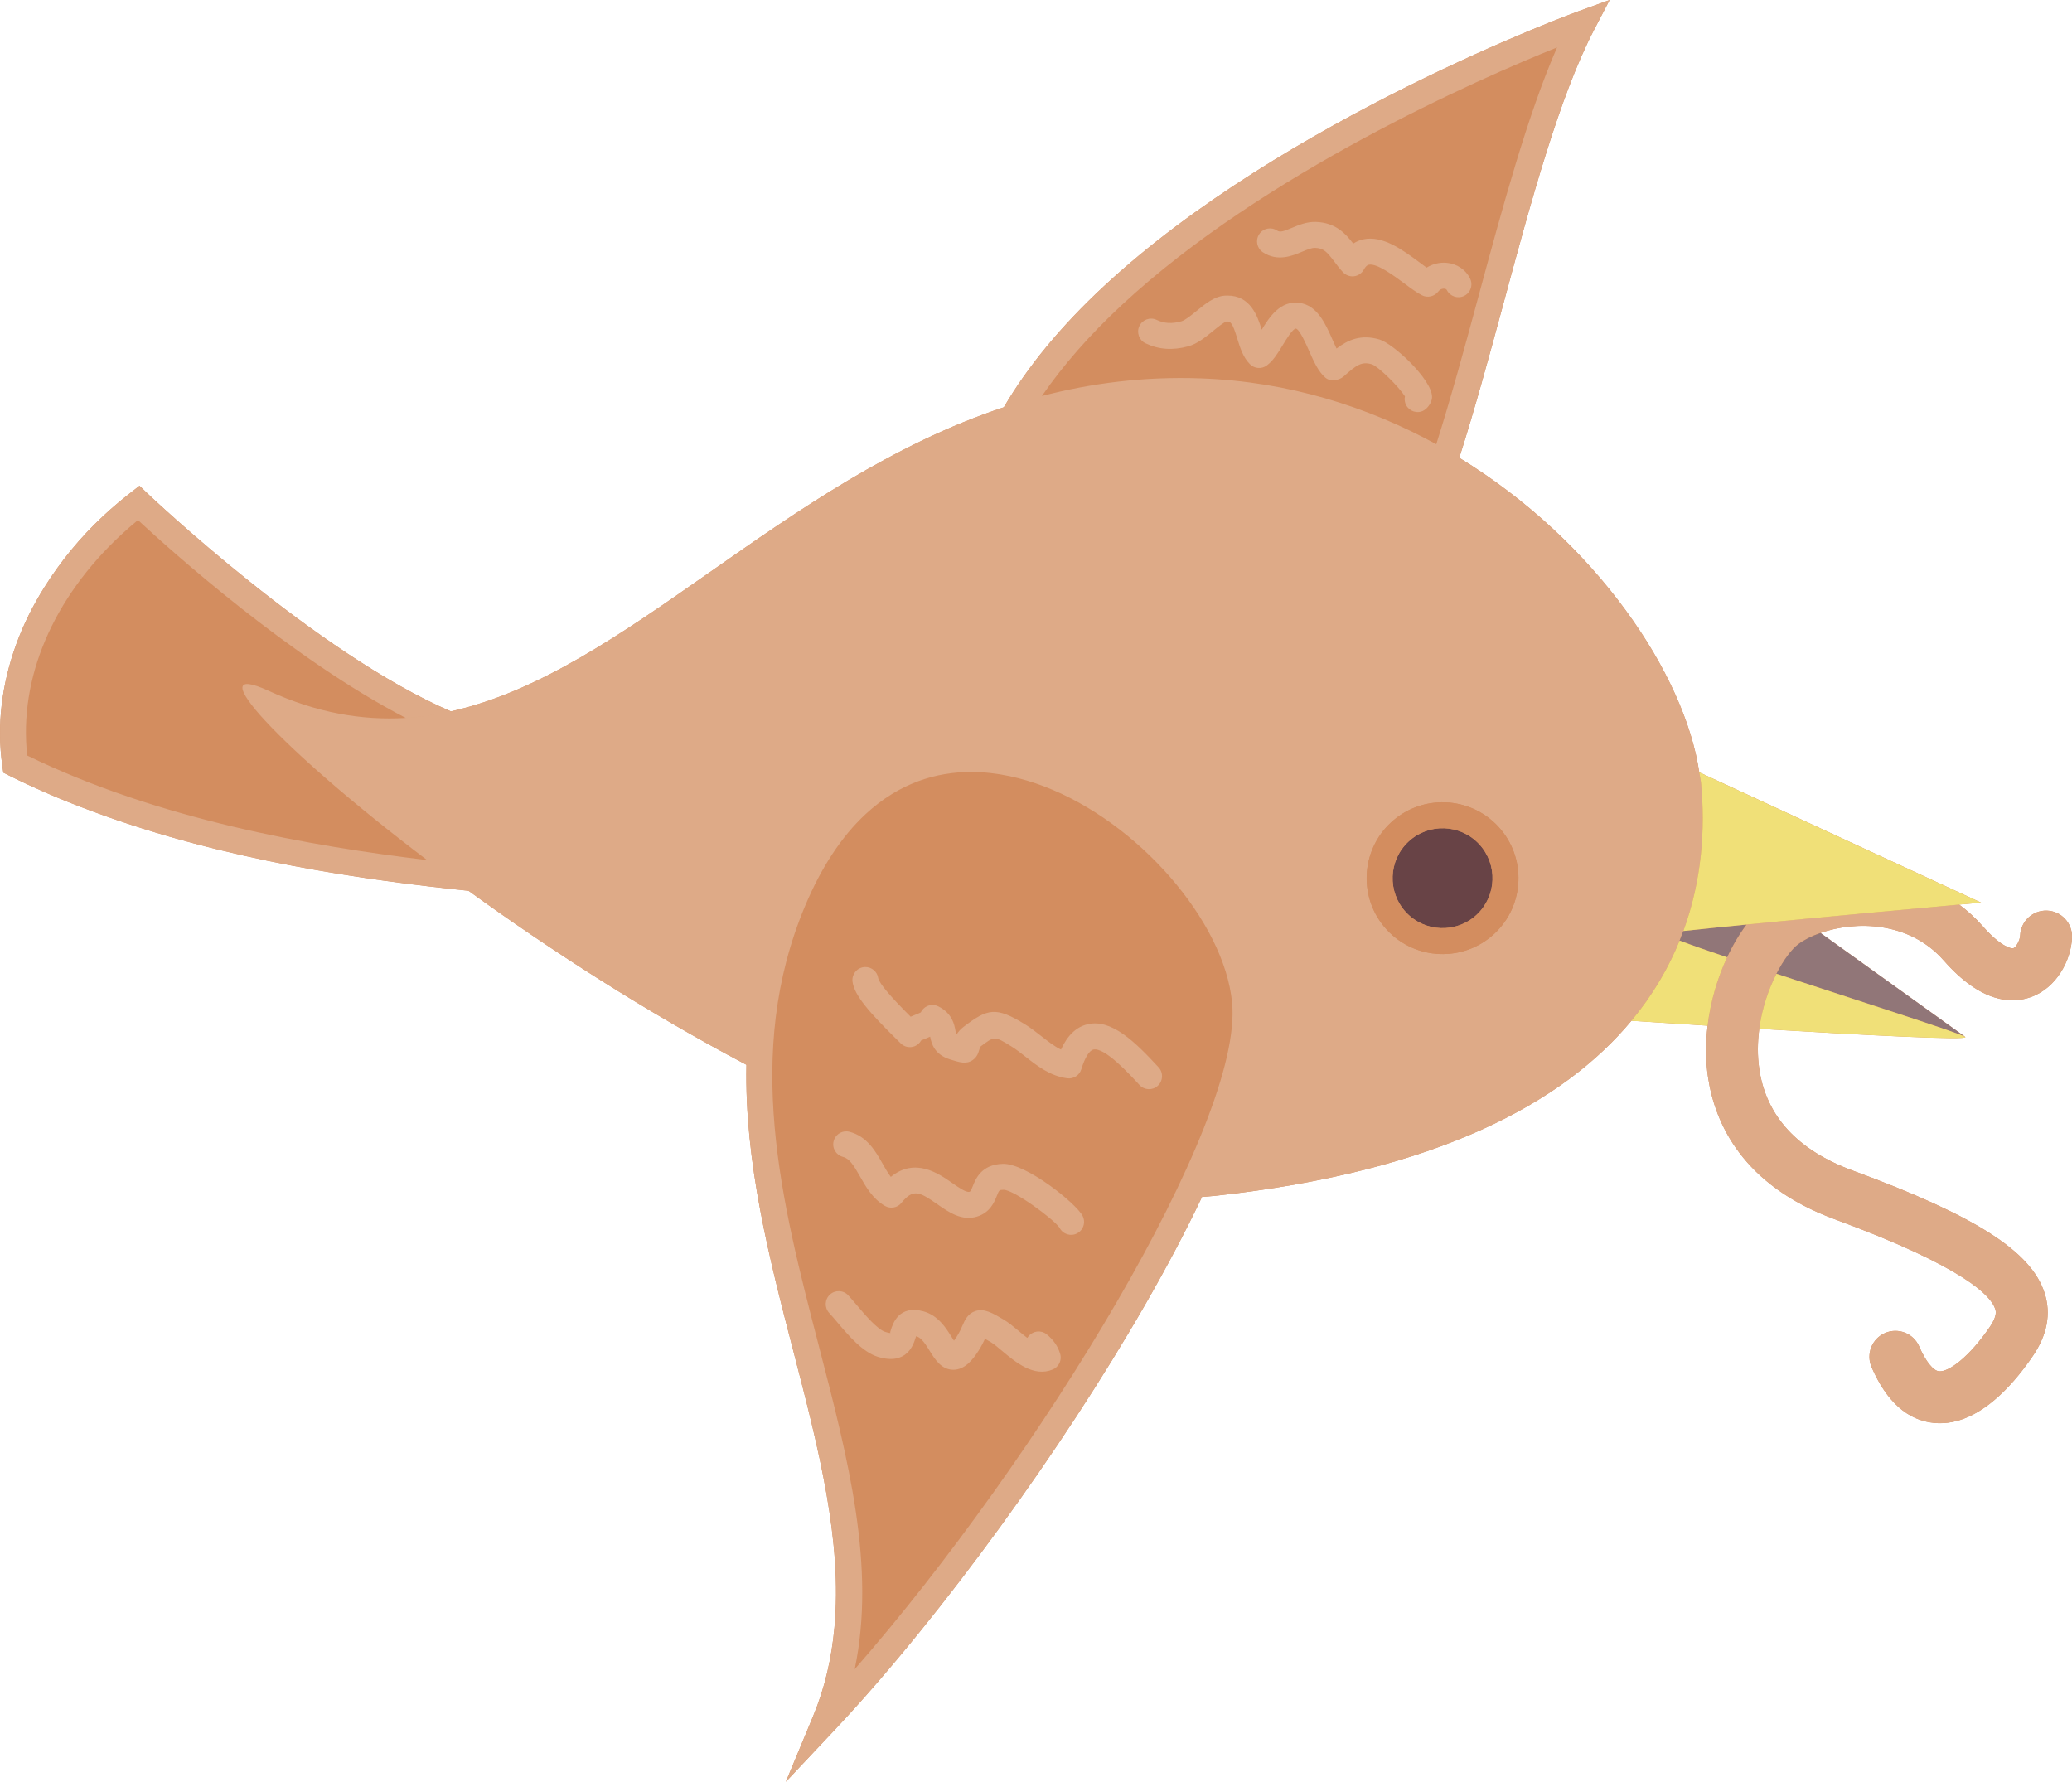 <?xml version="1.0" encoding="UTF-8" standalone="no"?>
<svg id="svg30473" xmlns:rdf="http://www.w3.org/1999/02/22-rdf-syntax-ns#" xmlns="http://www.w3.org/2000/svg" height="283.74mm" width="329.97mm" version="1.1" xmlns:cc="http://creativecommons.org/ns#" xmlns:dc="http://purl.org/dc/elements/1.1/" viewBox="0 0 1169.176 1005.375">
<g id="layer1" transform="translate(1356.7 -54.224)">
<g id="g31157">
<path id="rect31154" d="m-448.42 54.225-17.656 6.377c-1.659 0.603-166.21 60.763-267.61 155.01-24.32 22.604-43.149 45.462-56.574 68.412-125.72 41.664-213.18 149.65-312.01 171.59-75.966-32.646-169.94-121.75-171.16-122.92l-4.553-4.363-4.99 3.879c-5.33 4.135-10.451 8.474-15.352 13.029-13.361 12.418-24.288 25.971-33.207 40.137-6.631 10.52-12.02 21.385-16.053 32.508-8.112 22.409-11.055 45.651-7.779 68.508l0.547 3.791 3.426 1.73c6.562 3.275 13.234 6.368 19.963 9.328 8.962 3.922 18.07 7.507 27.227 10.908 75.007 27.893 155.04 38.829 211.88 44.699 0 0.003 0.01 0.005 0.012 0.008 45.703 33.11 100.06 68.246 156.8 98.176-0 0.004 0 0.008 0 0.012-1.091 55.017 12.882 109.16 26.637 162.15 14.116 54.433 27.55 106.6 23.018 155.46-1.598 17.054-5.294 33.721-12.029 49.914l-13.027 31.336-2.353 5.684 4.947-5.258 22.525-23.934c15.476-16.422 31.958-35.48 48.742-56.236 59.03-72.972 121.9-167.19 158.62-244.58 2.572-0.195 5.134-0.363 7.668-0.643 125.43-13.695 196.33-52.668 234.62-98.74 9.673 0.623 25.039 1.631 43.012 2.754-1.138 9.611-1.208 19.427 0.223 29.008 3.885 26.028 19.437 61.06 71.422 80.178 73.387 27.006 88.288 43.319 90.631 50.635 0.371 1.174 1.244 3.899-2.916 10.004-11.724 17.212-23.365 25.693-28.795 25.184-3.293-0.317-7.572-5.673-11.184-13.988-3.219-7.421-11.837-10.823-19.258-7.604-7.441 3.219-10.823 11.837-7.604 19.258 8.445 19.473 20.323 30.059 35.291 31.477 13.842 1.325 26.512-5.816 37.16-15.713 7.206-6.697 13.495-14.66 18.574-22.119 8.1-11.885 10.328-23.81 6.609-35.424-7.559-23.594-38.957-43.637-108.41-69.184-30.919-11.376-48.614-30.563-52.564-57.031-1.165-7.791-1.016-15.524-0.031-22.895 56.164 3.38 119.59 6.748 116.16 4.519 0-0.002-0.01-0.004-0.012-0.006-3.649-2.63-42.958-30.87-81.607-58.609v-0.008c19.486-6.838 49.951-6.832 69.59 15.566 21.062 23.994 38.301 24.48 49.049 20.646 14.651-5.203 22.796-20.868 23.295-33.643 0.296-8.089-6.012-14.878-14.102-15.174-8.069-0.295-14.858 6.015-15.164 14.094-0.105 2.576-2.249 6.567-3.834 7.141-1.018 0.367-6.958-0.668-17.24-12.377-4.147-4.739-8.638-8.758-13.328-12.254-42.09 3.867-41.213 3.744 0-0.012 7.753-0.69 12.367-1.102 12.367-1.102l-159.02-73.51c0.115 0.802 0.277 1.625 0.432 2.443-0.156-0.817-0.318-1.636-0.441-2.439-8.126-55.084-57.838-130.1-135.43-177.48v-0.002c8.561-26.764 16.707-56.578 25.01-87.318 15.48-57.318 31.476-116.57 51.162-154.36l8.69-16.648z" fill="#d38d5f"/>
<g>
<path id="path12676" d="m-448.42 54.225-17.656 6.377c-1.659 0.603-166.21 60.763-267.61 155.01-24.32 22.604-43.149 45.462-56.574 68.412-125.72 41.664-213.18 149.65-312.01 171.59-0.001-0 0 0 0 0-75.966-32.646-169.94-121.75-171.16-122.92l-4.553-4.363-4.99 3.879c-5.33 4.135-10.451 8.474-15.352 13.029-13.361 12.418-24.288 25.971-33.207 40.137-6.631 10.52-12.02 21.385-16.053 32.508-8.112 22.409-11.055 45.651-7.779 68.508l0.547 3.791 3.426 1.73c6.562 3.275 13.234 6.368 19.963 9.328 8.962 3.922 18.07 7.507 27.227 10.908 75.007 27.893 155.04 38.829 211.88 44.699 0 0.003 0.01 0.005 0.012 0.008 45.703 33.11 100.06 68.246 156.8 98.176-0 0.004 0 0.008 0 0.012-1.091 55.017 12.882 109.16 26.637 162.15 14.116 54.433 27.55 106.6 23.018 155.46-1.598 17.054-5.294 33.721-12.029 49.914l-13.027 31.336-2.353 5.684 4.947-5.258 22.525-23.934c15.476-16.422 31.958-35.48 48.742-56.236 59.03-72.972 121.9-167.19 158.62-244.58 2.572-0.195 5.134-0.363 7.668-0.643 125.44-13.695 196.34-52.671 234.62-98.744 12.103-14.567 20.96-29.833 27.211-45.256 0.729-1.796 1.436-3.593 2.103-5.412 10.576-28.876 12.44-58.01 9.979-83.604-0.19-1.902-0.695-3.95-0.996-5.908-8.126-55.084-57.838-130.1-135.43-177.48-0.001-0.001-0.003-0.001-0.004-0.002 8.562-26.764 16.707-56.578 25.01-87.318 15.48-57.318 31.476-116.57 51.162-154.36l8.689-16.648zm-29.674 26.758c-16.767 38.428-30.737 90.167-44.322 140.43-7.704 28.545-15.553 57.345-23.832 83.467-38.6-21.124-83.305-35.334-132.78-37.154-32.152-1.176-61.869 2.719-89.75 9.945h-0.002c11.783-17.127 26.695-34.263 45.064-51.336 80.188-74.529 201.31-127.49 245.62-145.35zm-135.98 98.463c-5.193-0.19-9.644 1.686-13.578 3.324-5.082 2.145-6.796 2.602-8.395 1.549-3.368-2.226-7.959-1.317-10.135 2.084-2.226 3.368-1.294 7.918 2.074 10.145 8.355 5.506 16.654 2.027 22.125-0.279 2.777-1.162 5.407-2.267 7.373-2.195 4.903 0.18 6.751 2.359 10.822 7.729 1.478 1.964 3.036 3.994 4.836 5.959 1.615 1.737 3.933 2.621 6.273 2.344 2.352-0.287 4.392-1.684 5.545-3.734 1.343-2.447 2.449-2.697 2.814-2.777 4.521-0.984 14.132 6.173 19.891 10.434 3.822 2.844 7.12 5.296 10.15 6.836 3.194 1.609 7.043 0.61 9.195-2.17 1.013-1.341 2.392-1.685 3.373-1.598 0.492 0.042 1.149 0.211 1.422 0.758 1.784 3.619 6.173 5.114 9.803 3.32 0.646-0.32 1.238-0.731 1.742-1.199 2.306-2.143 3.044-5.629 1.578-8.604h0.002c-2.478-5.032-7.424-8.332-13.236-8.865-3.965-0.352-7.948 0.653-11.297 2.727-1.255-0.892-2.591-1.91-4.004-2.955-9.228-6.853-20.715-15.384-31.73-13-1.671 0.374-3.654 1.079-5.68 2.383-4.272-5.543-9.813-11.805-20.965-12.213zm-50.203 41.551c-0.426 0.005-0.861 0.021-1.307 0.051-5.825 0.378-10.961 4.572-15.926 8.627-2.873 2.35-6.46 5.263-8.543 5.84-5.399 1.48-9.699 1.242-13.965-0.789-3.644-1.75-8.021-0.181-9.76 3.453-1.729 3.645-0.19 8.011 3.465 9.75 7.442 3.556 15.335 4.114 24.125 1.701 5.064-1.389 9.57-5.057 13.926-8.605 2.338-1.914 6.237-5.097 7.656-5.377 2.284-0.144 3.333 0.599 6.061 9.576 1.602 5.207 3.238 10.602 7.166 14.506 2.577 2.582 6.66 2.864 9.568 0.66 3.695-2.755 6.375-7.224 8.988-11.531 1.698-2.818 5.702-9.456 7.424-9.217 2.083 0.543 5.746 8.848 7.305 12.396 2.669 6.054 5.183 11.792 9.271 15.287 2.777 2.395 7.654 1.678 10.385-0.76 7.195-6.387 9.998-8.511 15.922-6.762 3.811 1.434 15.206 12.706 18.584 18.061-0.26 1.161-0.222 2.426 0.146 3.662 1.174 3.865 5.246 6.057 9.123 4.893 0.984-0.295 1.96-0.902 2.828-1.709 1.844-1.714 3.202-4.296 3.199-6.492-0.029-9.966-21.924-30.127-29.641-32.428-10.513-3.098-17.835 0.225-24.26 5.117-0.76-1.592-1.516-3.288-2.166-4.762-4.045-9.212-8.636-19.634-18.707-21.006-10.75-1.481-16.891 7.783-21.334 15.131-2.341-7.602-6.326-19.415-19.535-19.273zm-614.59 126.67c18.474 17.146 86.271 78.048 151.1 111.65 6.455-0.393 12.838-1.227 19.178-2.406-6.333 1.183-12.723 2.021-19.178 2.414-24.604 1.482-50.126-2.817-77.307-15.289-40.31-18.494 5.552 31.989 89.367 95.484-65.347-7.797-151.61-22.877-225.64-58.99-4.801-43.465 14.359-88.652 52.994-124.56 3.067-2.85 6.233-5.615 9.49-8.303zm469.98 142.14c15.104-0.025 29.327 3.577 41.186 8.076 53.118 20.143 101.77 76.036 106.24 122.05 6.571 67.582-108.6 256.77-212.96 376.15 12.097-57.732-3.698-118.66-20.275-182.56-21.027-81.028-42.75-164.83-7.648-248.28 9.134-21.74 20.572-39.087 33.986-51.555 19.181-17.827 40.059-23.856 59.479-23.889zm265.7 17.105c11.659-0.13 23.332 4.46 31.883 13.66 16.086 17.307 15.092 44.473-2.215 60.559s-44.473 15.09-60.559-2.217c-16.096-17.318-15.092-44.471 2.215-60.557 8.113-7.54 18.389-11.33 28.676-11.445zm292 57.738c-23.935 2.16-77.908 7.093-120 11.24l-0.002 0.004c-4.017 5.333-7.725 11.515-10.953 18.492-5.332 11.531-9.358 24.768-10.992 38.578-1.139 9.613-1.208 19.429 0.223 29.012 3.885 26.028 19.437 61.06 71.422 80.178 73.387 27.006 88.288 43.319 90.631 50.635 0.371 1.174 1.244 3.899-2.916 10.004-11.723 17.212-23.365 25.693-28.795 25.184-3.293-0.317-7.572-5.673-11.184-13.988-3.219-7.421-11.837-10.823-19.258-7.604-7.441 3.219-10.823 11.837-7.604 19.258 8.445 19.473 20.323 30.059 35.291 31.477 13.842 1.325 26.512-5.816 37.16-15.713 7.206-6.697 13.495-14.66 18.574-22.119 8.1-11.885 10.328-23.81 6.609-35.424-7.559-23.594-38.957-43.637-108.41-69.184-30.919-11.376-48.614-30.563-52.564-57.031-1.165-7.791-1.016-15.524-0.031-22.895 1.571-11.793 5.341-22.572 9.713-31.072 4.049-7.901 8.566-13.858 12.252-16.645 3.186-2.422 7.534-4.623 12.57-6.387 19.486-6.838 49.951-6.832 69.59 15.566 21.062 23.994 38.301 24.48 49.049 20.646 14.651-5.203 22.796-20.868 23.295-33.643 0.296-8.089-6.012-14.878-14.102-15.174-8.069-0.295-14.858 6.015-15.164 14.094-0.105 2.576-2.249 6.567-3.834 7.141-1.018 0.367-6.958-0.668-17.24-12.377-4.147-4.739-8.638-8.758-13.328-12.254zm-617.33 35.223c-0.246 0.005-0.493 0.022-0.742 0.053-4.027 0.485-6.873 4.13-6.389 8.156 0.959 7.763 9.643 17.6 25.352 33.039l1.855 1.834c1.88 1.87 4.628 2.573 7.193 1.828 1.874-0.543 3.444-1.843 4.375-3.508 0.622-0.299 1.568-0.678 2.262-0.943 0.851-0.331 1.798-0.711 2.777-1.162 0.72 3.828 2.367 10.074 11.26 12.842 5.541 1.726 9.186 2.873 12.822 0.312 3.264-2.274 3.401-5.759 4.221-7.5 7.981-6.058 7.98-6.059 17.492-0.189 2.766 1.706 5.403 3.793 8.041 5.857 6.484 5.106 13.856 10.885 23.494 12.16 3.557 0.472 6.941-1.694 7.979-5.137 1.923-6.404 4.478-10.556 6.807-11.082 6.258-1.439 20.096 13.579 26.004 20 2.751 2.96 7.362 3.17 10.332 0.43l0.062-0.057c2.949-2.741 3.127-7.344 0.408-10.312-13.438-14.592-26.614-27.431-40.047-24.359l-0.027 0.027c-6.341 1.456-11.375 6.233-15.025 14.283-3.665-1.75-7.229-4.552-10.955-7.465-3.06-2.413-6.153-4.814-9.385-6.807-16.391-10.109-21.089-8.84-34.301 1.201-2.012 1.491-3.32 3.029-4.215 4.496l-0.244-0.072c-0.143-0.287-0.315-1.247-0.447-1.943-0.599-3.44-1.753-9.843-9.688-13.801-1.962-0.975-4.272-1.026-6.273-0.125-1.591 0.719-2.879 1.999-3.609 3.557-0.706 0.376-1.949 0.87-2.832 1.211-0.883 0.341-1.87 0.74-2.871 1.211-11.426-11.385-17.561-18.655-18.289-21.676-0.485-3.728-3.711-6.436-7.396-6.359zm-64.348 21.719c-0.421 2.991-0.798 5.98-1.115 8.967 0.317-2.986 0.694-5.975 1.115-8.967zm54.002 71.012c-3.407-0.165-6.558 2.079-7.436 5.5-1.014 3.92 1.359 7.912 5.279 8.904 3.653 0.942 6.071 4.79 9.594 11.029 3.348 5.902 7.142 12.61 14.049 16.623 3.114 1.802 7.181 1.08 9.334-1.721 6.636-8.106 10.133-6.28 20.174 0.717 6.525 4.569 13.919 9.728 22.564 7.01 7.335-2.301 9.694-8.192 11.107-11.703 1.323-3.308 1.312-3.317 3.75-3.404 5.843-0.014 28.325 16.543 31.617 21.418 1.826 3.599 6.229 5.043 9.828 3.217 0.624-0.32 1.196-0.711 1.689-1.17 2.327-2.163 3.046-5.691 1.529-8.678-3.566-7.019-31.951-29.882-45.154-29.422l-0.002 0.002c-11.979 0.401-15.139 8.334-16.859 12.611-1.152 2.91-1.342 3.006-1.897 3.162-1.781 0.556-6.417-2.671-9.791-5.031-7.535-5.269-20.807-14.538-34.547-3.387-1.638-2.135-3.122-4.733-4.648-7.451-3.902-6.886-8.746-15.454-18.711-18.004-0.491-0.125-0.984-0.199-1.471-0.223zm-4.309 90.162c-1.872-0.069-3.77 0.578-5.25 1.953-2.971 2.761-3.13 7.384-0.379 10.344 1.316 1.415 2.794 3.179 4.402 5.062 6.434 7.611 14.458 17.082 23.115 19.709 16.29 4.946 20.004-6.841 21.201-10.691 0.091-0.284 0.199-0.627 0.303-0.943 0.112-0.004 0.186 0.047 0.289 0.072 2.8 0.776 5.291 4.776 7.471 8.307 2.905 4.674 6.525 10.503 13.236 10.541 6.567 0.012 11.098-5.778 14.318-10.85 1.606-2.552 2.713-4.779 3.568-6.633 0.897 0.506 1.97 1.127 3.227 1.857 1.957 1.159 4.166 3.063 6.518 5.055 7.528 6.294 17.82 14.915 28.51 10.396 0.81-0.333 1.521-0.815 2.133-1.383 1.984-1.844 2.855-4.712 2.033-7.445-1.283-4.283-3.842-7.981-7.637-11.01-3.149-2.509-7.674-2.022-10.287 1.166l0.004-0.002c-0.217 0.282-0.424 0.572-0.613 0.889-1.796-1.369-3.502-2.801-4.729-3.84-3.053-2.559-5.951-4.921-8.465-6.422-6.429-3.798-11.064-6.547-16.074-4.928-4.309 1.406-5.977 5.116-7.277 8.104-0.713 1.642-1.64 3.783-3.277 6.344-0.594 0.952-1.119 1.721-1.564 2.295-0.423-0.627-0.833-1.306-1.186-1.857-3.237-5.226-7.678-12.392-15.994-14.695-13.895-3.854-17.337 6.98-18.463 10.564-0.196 0.601-0.466 1.455-0.205 1.672-0.458-0.014-1.343-0.133-2.787-0.59-4.518-1.357-11.548-9.651-16.186-15.135-1.778-2.085-3.416-4.021-4.861-5.576-1.375-1.48-3.221-2.262-5.094-2.33z" fill="#deaa87"/>
<path id="path12696" d="m-371.19 575.89c-13.619 1.346-25.95 2.593-35.643 3.647-0.657 1.81-1.376 3.617-2.094 5.424 6.355 2.408 15.713 5.682 26.785 9.422 3.228-6.978 6.935-13.161 10.952-18.494" fill="#917678"/>
<path id="path12700" d="m-354.28 603.68c46.847 15.439 103 33.341 106.46 35.602-3.633-2.619-42.967-30.876-81.626-58.622-5.037 1.763-9.385 3.966-12.571 6.387-3.686 2.786-8.213 8.733-12.262 16.633" fill="#917678"/>
<path id="path12704" d="m-397.84 490.03c0.281 1.958 0.795 4.017 0.984 5.92 2.462 25.593 0.6 54.705-9.977 83.602 9.693-1.054 22.034-2.311 35.643-3.647 42.084-4.158 96.066-9.084 120-11.264 7.753-0.69 12.367-1.102 12.367-1.102l-159.02-73.51zm-11.098 94.932c-6.241 15.414-15.108 30.689-27.211 45.256 9.673 0.623 25.039 1.631 43.012 2.754 1.634-13.81 5.66-27.047 10.992-38.578-11.071-3.74-20.428-7.013-26.793-9.432zm54.658 18.723c-4.372 8.5-8.142 19.28-9.713 31.072 56.165 3.381 119.59 6.748 116.16 4.519-3.46-2.26-59.602-20.153-106.45-35.592z" fill="#f0e078"/>
<path id="path12744" d="m-522.03 530.53c-10.584-11.388-28.481-12.043-39.869-1.458-11.399 10.595-12.043 28.481-1.458 39.869s28.47 12.053 39.869 1.458c11.388-10.584 12.042-28.481 1.458-39.869" fill="#684346"/>
<path id="path12748" d="m-523.49 570.41c11.388-10.584 12.043-28.481 1.458-39.869-10.594-11.399-28.481-12.042-39.869-1.458s-12.052 28.47-1.458 39.869c10.584 11.388 28.481 12.043 39.869 1.458m9.966 10.723c-17.307 16.086-44.472 15.092-60.558-2.215-16.096-17.318-15.092-44.472 2.215-60.558s44.463-15.103 60.559 2.215c16.086 17.307 15.092 44.473-2.215 60.559" fill="#d38d5f"/>
</g>
</g>
</g>
</svg>
